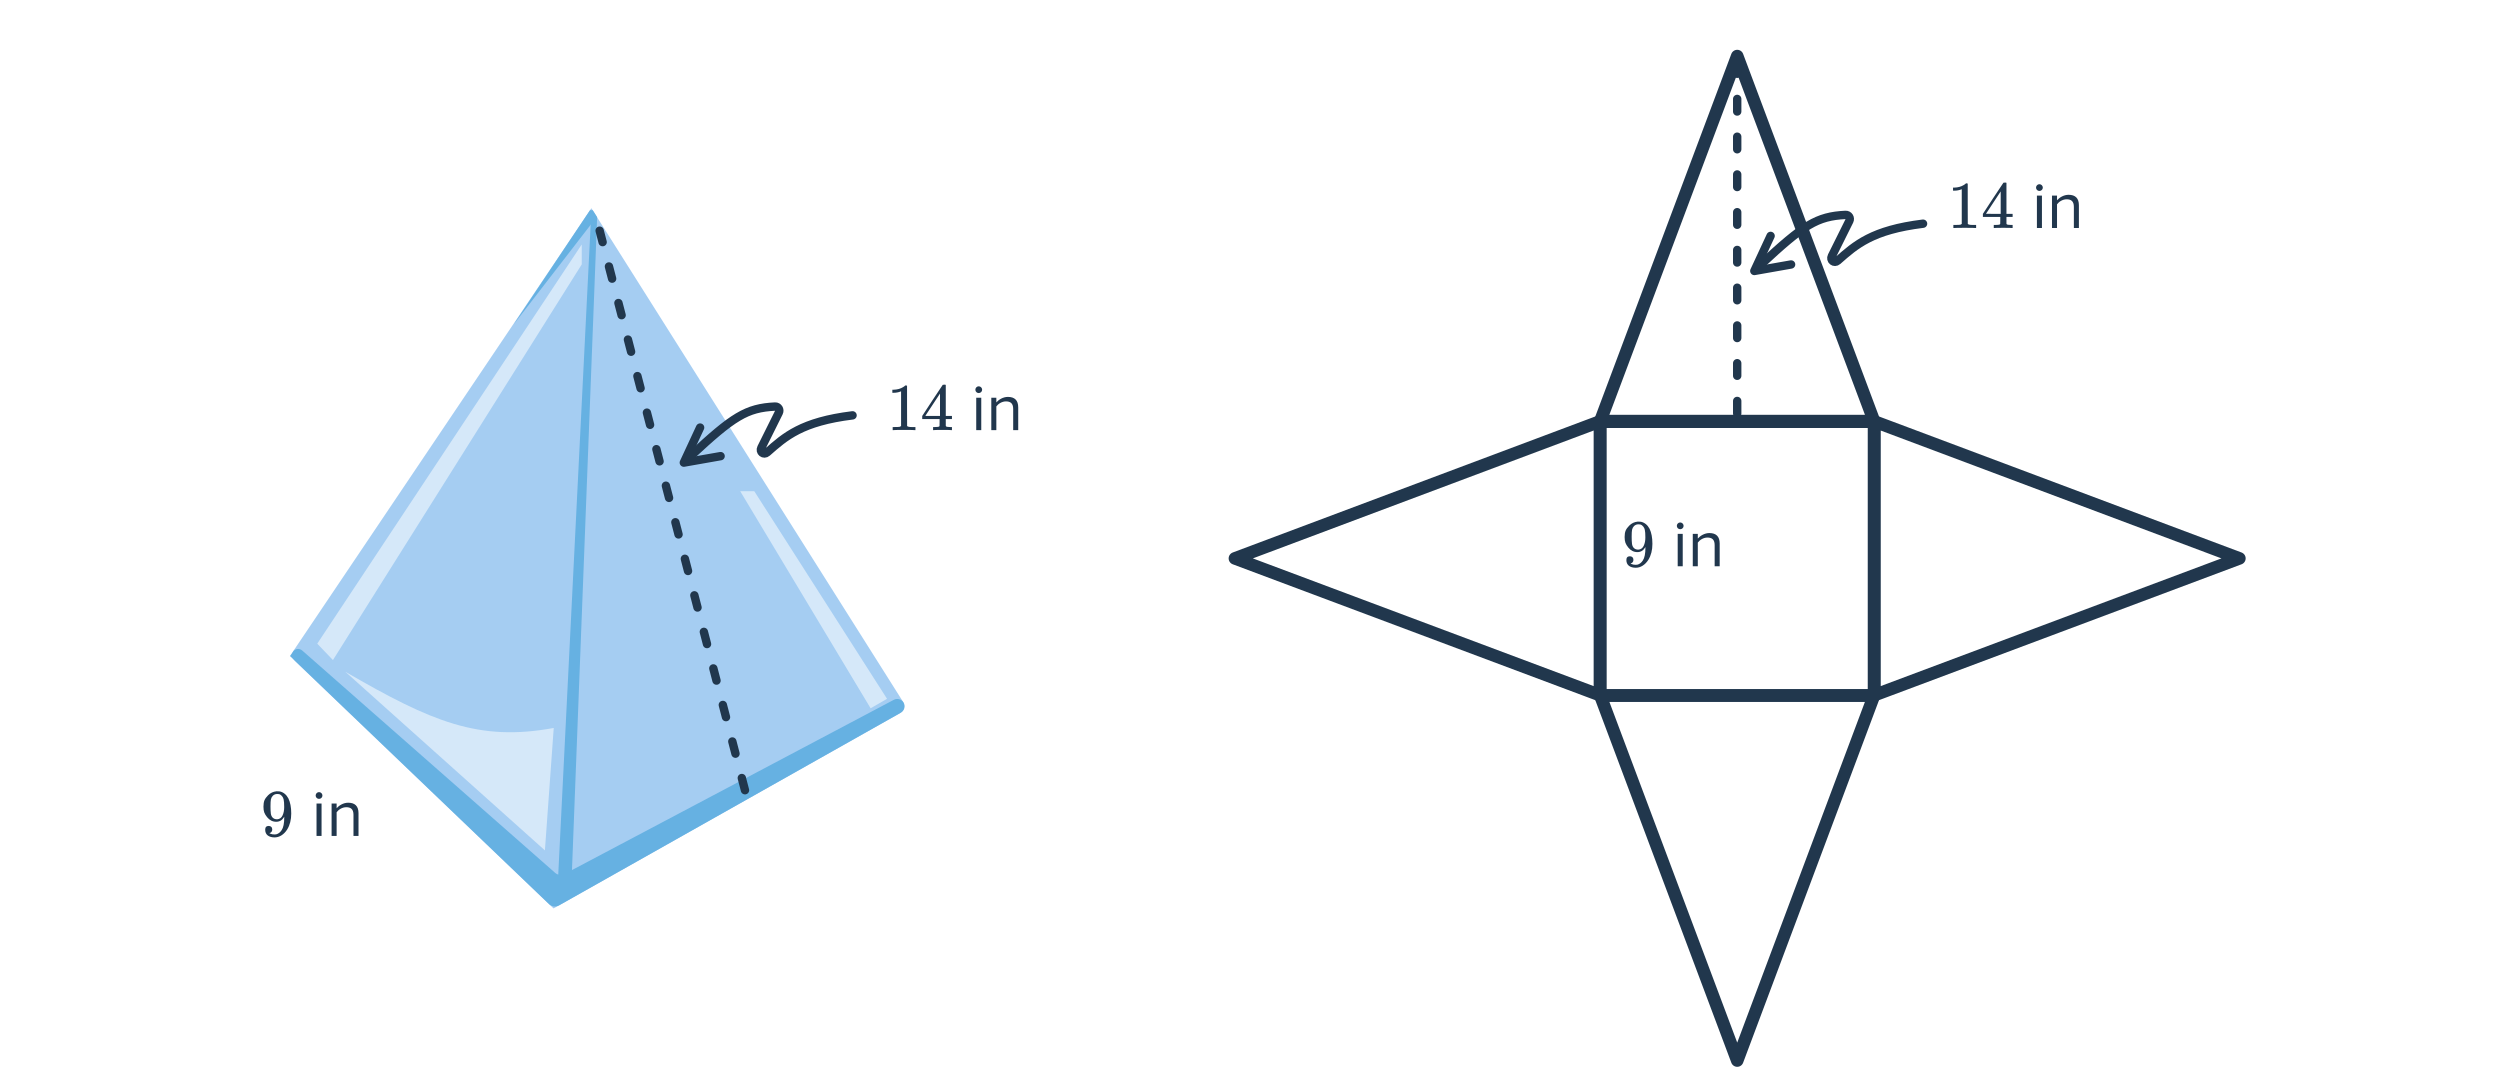 <svg width="596" height="260" viewBox="0 0 596 260" fill="none" xmlns="http://www.w3.org/2000/svg">
<path d="M214.53 170.038L131.961 216.567L70.323 157.582C69.62 156.909 69.503 155.828 70.047 155.02L140.984 49.636L215.239 167.228C215.85 168.195 215.527 169.476 214.53 170.038Z" fill="#A5CDF2"/>
<path d="M130.905 215.553L69.164 156.432C69.145 156.414 69.142 156.386 69.157 156.365L69.844 155.355C70.344 154.619 71.376 154.488 72.044 155.076L132.345 208.087C132.969 208.635 133.866 208.741 134.6 208.353L213.085 166.836C213.893 166.409 214.894 166.677 215.381 167.45C215.913 168.295 215.63 169.413 214.76 169.903L133.271 215.85C132.503 216.283 131.542 216.163 130.905 215.553Z" fill="#66B1E2"/>
<path d="M132.877 212.681L140.9 51.792C140.901 51.775 140.901 51.758 140.899 51.741C140.831 51.174 140.807 50.776 140.867 50.312C140.901 50.051 141.235 49.994 141.376 50.217L142.31 51.688C142.343 51.739 142.359 51.799 142.356 51.86L136.271 209.726C136.269 209.798 136.24 209.867 136.191 209.919L133.395 212.901C133.204 213.105 132.863 212.96 132.877 212.681Z" fill="#66B1E2"/>
<path d="M75.633 153.45L138.689 58.27V63.029L79.372 157.359L75.633 153.45Z" fill="#D5E8F9"/>
<path d="M211.473 166.597L179.823 117.108H176.471L207.554 168.851L211.473 166.597Z" fill="#D5E8F9"/>
<path d="M129.906 202.736L82.312 160.138C102.975 172.131 114.184 176.834 132.01 173.548L129.906 202.736Z" fill="#D5E8F9"/>
<path d="M122.487 77.311L140.615 50.177C140.726 50.011 140.985 50.092 140.982 50.291L140.934 53.368C140.933 53.412 140.919 53.454 140.892 53.488L122.487 77.311Z" fill="#66B1E2"/>
<rect x="381.504" y="100.541" width="65.267" height="65.267" stroke="#21374D" stroke-width="3" stroke-linejoin="round"/>
<path d="M446.77 100.396H381.504L414.155 13.373L446.77 100.396Z" stroke="#21374D" stroke-width="3" stroke-linejoin="round"/>
<path d="M446.843 165.735L446.843 100.469L533.865 133.12L446.843 165.735Z" stroke="#21374D" stroke-width="3" stroke-linejoin="round"/>
<path d="M446.77 165.808H381.504L414.155 252.83L446.77 165.808Z" stroke="#21374D" stroke-width="3" stroke-linejoin="round"/>
<path d="M381.431 165.735L381.431 100.469L294.408 133.12L381.431 165.735Z" stroke="#21374D" stroke-width="3" stroke-linejoin="round"/>
<path d="M414.148 14.586V100.237" stroke="#21374D" stroke-width="2" stroke-linecap="round" stroke-linejoin="round" stroke-dasharray="3 6"/>
<path d="M389.406 133.464C389.406 133.688 389.348 133.875 389.23 134.024C389.124 134.173 388.98 134.264 388.798 134.296L388.734 134.312C388.734 134.323 388.772 134.355 388.846 134.408C388.921 134.451 388.98 134.477 389.022 134.488C389.268 134.595 389.572 134.648 389.934 134.648C390.137 134.648 390.276 134.637 390.35 134.616C390.862 134.488 391.294 134.157 391.646 133.624C392.062 133.027 392.27 131.992 392.27 130.52V130.408L392.19 130.536C391.753 131.261 391.14 131.624 390.35 131.624C389.497 131.624 388.772 131.256 388.174 130.52C387.865 130.136 387.641 129.763 387.502 129.4C387.374 129.037 387.31 128.579 387.31 128.024C387.31 127.405 387.39 126.899 387.55 126.504C387.721 126.109 388.009 125.709 388.414 125.304C388.969 124.749 389.63 124.435 390.398 124.36L390.446 124.344C390.478 124.344 390.505 124.344 390.526 124.344C390.548 124.344 390.58 124.349 390.622 124.36C390.676 124.36 390.718 124.36 390.75 124.36C390.974 124.36 391.129 124.371 391.214 124.392C392.078 124.584 392.756 125.133 393.246 126.04C393.705 126.968 393.934 128.173 393.934 129.656C393.934 131.149 393.614 132.413 392.974 133.448C392.601 134.045 392.148 134.515 391.614 134.856C391.092 135.187 390.542 135.352 389.966 135.352C389.294 135.352 388.75 135.197 388.334 134.888C387.929 134.568 387.726 134.109 387.726 133.512C387.726 132.915 388.009 132.616 388.574 132.616C388.82 132.616 389.017 132.691 389.166 132.84C389.326 132.989 389.406 133.197 389.406 133.464ZM391.022 125.032C390.916 125.011 390.766 125 390.574 125C390.169 125 389.822 125.144 389.534 125.432C389.31 125.667 389.161 125.949 389.086 126.28C389.022 126.6 388.99 127.155 388.99 127.944C388.99 128.669 389.017 129.245 389.07 129.672C389.124 130.077 389.278 130.408 389.534 130.664C389.801 130.909 390.137 131.032 390.542 131.032H390.606C391.182 130.979 391.598 130.68 391.854 130.136C392.121 129.581 392.254 128.909 392.254 128.12C392.254 127.288 392.212 126.691 392.126 126.328C392.073 126.019 391.94 125.741 391.726 125.496C391.524 125.251 391.289 125.096 391.022 125.032ZM400.555 126.168C400.123 126.168 399.755 125.816 399.755 125.368C399.755 124.92 400.123 124.552 400.555 124.552C401.003 124.552 401.371 124.92 401.371 125.368C401.371 125.816 401.003 126.168 400.555 126.168ZM401.163 135H399.963V127.272H401.163V135ZM409.973 135H408.773V129.944C408.773 128.584 408.085 128.152 407.045 128.152C406.101 128.152 405.205 128.728 404.757 129.352V135H403.557V127.272H404.757V128.392C405.301 127.752 406.357 127.08 407.509 127.08C409.125 127.08 409.973 127.896 409.973 129.576V135Z" fill="#21374D"/>
<path d="M470.93 54.359C470.749 54.327 469.901 54.311 468.386 54.311C466.893 54.311 466.055 54.327 465.874 54.359H465.682V53.623H466.098C466.717 53.623 467.117 53.607 467.298 53.575C467.383 53.565 467.511 53.501 467.682 53.383V45.111C467.661 45.111 467.618 45.127 467.554 45.159C467.063 45.351 466.514 45.453 465.906 45.463H465.602V44.727H465.906C466.802 44.695 467.549 44.492 468.146 44.119C468.338 44.013 468.503 43.89 468.642 43.751C468.663 43.719 468.727 43.703 468.834 43.703C468.941 43.703 469.031 43.735 469.106 43.799V48.583L469.122 53.383C469.282 53.543 469.629 53.623 470.162 53.623H470.69H471.106V54.359H470.93ZM479.666 54.359C479.517 54.327 478.829 54.311 477.602 54.311C476.322 54.311 475.607 54.327 475.458 54.359H475.314V53.623H475.81C476.269 53.612 476.551 53.586 476.658 53.543C476.743 53.522 476.807 53.468 476.85 53.383C476.861 53.362 476.866 53.074 476.866 52.519V51.719H472.722V50.983L475.138 47.287C476.77 44.812 477.597 43.57 477.618 43.559C477.639 43.538 477.751 43.527 477.954 43.527H478.242L478.338 43.623V50.983H479.81V51.719H478.338V52.535C478.338 52.972 478.338 53.228 478.338 53.303C478.349 53.378 478.381 53.442 478.434 53.495C478.519 53.57 478.823 53.612 479.346 53.623H479.81V54.359H479.666ZM476.962 50.983V45.639L473.458 50.967L475.202 50.983H476.962ZM486.191 45.527C485.759 45.527 485.391 45.175 485.391 44.727C485.391 44.279 485.759 43.911 486.191 43.911C486.639 43.911 487.007 44.279 487.007 44.727C487.007 45.175 486.639 45.527 486.191 45.527ZM486.799 54.359H485.599V46.631H486.799V54.359ZM495.609 54.359H494.409V49.303C494.409 47.943 493.721 47.511 492.681 47.511C491.737 47.511 490.841 48.087 490.393 48.711V54.359H489.193V46.631H490.393V47.751C490.937 47.111 491.993 46.439 493.145 46.439C494.761 46.439 495.609 47.255 495.609 48.935V54.359Z" fill="#21374D"/>
<path d="M419.873 63.013C429.962 53.636 433.143 51.561 439.988 51.231C440.732 51.195 441.222 51.98 440.889 52.652L436.704 61.073C436.231 62.025 437.287 62.87 438.082 62.168C442.414 58.349 446.325 54.824 458.454 53.328" stroke="#21374D" stroke-width="2" stroke-linecap="round" stroke-linejoin="round"/>
<path d="M422.111 56.242L418.23 64.596L426.996 63.05" stroke="#21374D" stroke-width="2" stroke-linecap="round" stroke-linejoin="round"/>
<path d="M64.903 197.751C64.903 197.975 64.844 198.162 64.727 198.311C64.62 198.461 64.476 198.551 64.295 198.583L64.231 198.599C64.231 198.61 64.268 198.642 64.343 198.695C64.417 198.738 64.476 198.765 64.519 198.775C64.764 198.882 65.068 198.935 65.431 198.935C65.633 198.935 65.772 198.925 65.847 198.903C66.359 198.775 66.791 198.445 67.143 197.911C67.559 197.314 67.767 196.279 67.767 194.807V194.695L67.687 194.823C67.249 195.549 66.636 195.911 65.847 195.911C64.993 195.911 64.268 195.543 63.671 194.807C63.361 194.423 63.137 194.05 62.999 193.687C62.871 193.325 62.807 192.866 62.807 192.311C62.807 191.693 62.887 191.186 63.047 190.791C63.217 190.397 63.505 189.997 63.911 189.591C64.465 189.037 65.127 188.722 65.895 188.647L65.943 188.631C65.975 188.631 66.001 188.631 66.023 188.631C66.044 188.631 66.076 188.637 66.119 188.647C66.172 188.647 66.215 188.647 66.247 188.647C66.471 188.647 66.625 188.658 66.711 188.679C67.575 188.871 68.252 189.421 68.743 190.327C69.201 191.255 69.431 192.461 69.431 193.943C69.431 195.437 69.111 196.701 68.471 197.735C68.097 198.333 67.644 198.802 67.111 199.143C66.588 199.474 66.039 199.639 65.463 199.639C64.791 199.639 64.247 199.485 63.831 199.175C63.425 198.855 63.223 198.397 63.223 197.799C63.223 197.202 63.505 196.903 64.071 196.903C64.316 196.903 64.513 196.978 64.663 197.127C64.823 197.277 64.903 197.485 64.903 197.751ZM66.519 189.319C66.412 189.298 66.263 189.287 66.071 189.287C65.665 189.287 65.319 189.431 65.031 189.719C64.807 189.954 64.657 190.237 64.583 190.567C64.519 190.887 64.487 191.442 64.487 192.231C64.487 192.957 64.513 193.533 64.567 193.959C64.62 194.365 64.775 194.695 65.031 194.951C65.297 195.197 65.633 195.319 66.039 195.319H66.103C66.679 195.266 67.095 194.967 67.351 194.423C67.617 193.869 67.751 193.197 67.751 192.407C67.751 191.575 67.708 190.978 67.623 190.615C67.569 190.306 67.436 190.029 67.223 189.783C67.02 189.538 66.785 189.383 66.519 189.319ZM76.052 190.455C75.62 190.455 75.252 190.103 75.252 189.655C75.252 189.207 75.62 188.839 76.052 188.839C76.5 188.839 76.868 189.207 76.868 189.655C76.868 190.103 76.5 190.455 76.052 190.455ZM76.66 199.287H75.46V191.559H76.66V199.287ZM85.469 199.287H84.269V194.231C84.269 192.871 83.581 192.439 82.541 192.439C81.597 192.439 80.701 193.015 80.253 193.639V199.287H79.053V191.559H80.253V192.679C80.797 192.039 81.853 191.367 83.005 191.367C84.621 191.367 85.469 192.183 85.469 193.863V199.287Z" fill="#21374D"/>
<path d="M218.064 102.541C217.883 102.509 217.035 102.493 215.52 102.493C214.027 102.493 213.19 102.509 213.008 102.541H212.816V101.805H213.232C213.851 101.805 214.251 101.789 214.432 101.757C214.518 101.747 214.646 101.683 214.816 101.565V93.293C214.795 93.293 214.752 93.309 214.688 93.341C214.198 93.533 213.648 93.635 213.04 93.645H212.736V92.909H213.04C213.936 92.877 214.683 92.674 215.28 92.301C215.472 92.195 215.638 92.072 215.776 91.933C215.798 91.901 215.862 91.885 215.968 91.885C216.075 91.885 216.166 91.917 216.24 91.981V96.765L216.256 101.565C216.416 101.725 216.763 101.805 217.296 101.805H217.824H218.24V102.541H218.064ZM226.8 102.541C226.651 102.509 225.963 102.493 224.736 102.493C223.456 102.493 222.742 102.509 222.592 102.541H222.448V101.805H222.944C223.403 101.795 223.686 101.768 223.792 101.725C223.878 101.704 223.942 101.651 223.984 101.565C223.995 101.544 224 101.256 224 100.701V99.901H219.856V99.165L222.272 95.469C223.904 92.995 224.731 91.752 224.752 91.741C224.774 91.72 224.886 91.709 225.088 91.709H225.376L225.472 91.805V99.165H226.944V99.901H225.472V100.717C225.472 101.155 225.472 101.411 225.472 101.485C225.483 101.56 225.515 101.624 225.568 101.677C225.654 101.752 225.958 101.795 226.48 101.805H226.944V102.541H226.8ZM224.096 99.165V93.821L220.592 99.149L222.336 99.165H224.096ZM233.325 93.709C232.893 93.709 232.525 93.357 232.525 92.909C232.525 92.461 232.893 92.093 233.325 92.093C233.773 92.093 234.141 92.461 234.141 92.909C234.141 93.357 233.773 93.709 233.325 93.709ZM233.933 102.541H232.733V94.813H233.933V102.541ZM242.743 102.541H241.543V97.485C241.543 96.125 240.855 95.693 239.815 95.693C238.871 95.693 237.975 96.269 237.527 96.893V102.541H236.327V94.813H237.527V95.933C238.071 95.293 239.127 94.621 240.279 94.621C241.895 94.621 242.743 95.437 242.743 97.117V102.541Z" fill="#21374D"/>
<path d="M164.666 108.706C174.756 99.329 177.936 97.254 184.782 96.924C185.526 96.888 186.016 97.673 185.682 98.345L181.498 106.766C181.025 107.718 182.08 108.562 182.876 107.861C187.207 104.042 191.118 100.517 203.247 99.021" stroke="#21374D" stroke-width="2" stroke-linecap="round" stroke-linejoin="round"/>
<path d="M166.904 101.935L163.024 110.289L171.79 108.744" stroke="#21374D" stroke-width="2" stroke-linecap="round" stroke-linejoin="round"/>
<path d="M177.602 188.384L142.957 54.994" stroke="#21374D" stroke-width="2" stroke-linecap="round" stroke-linejoin="round" stroke-dasharray="3 6"/>
</svg>
